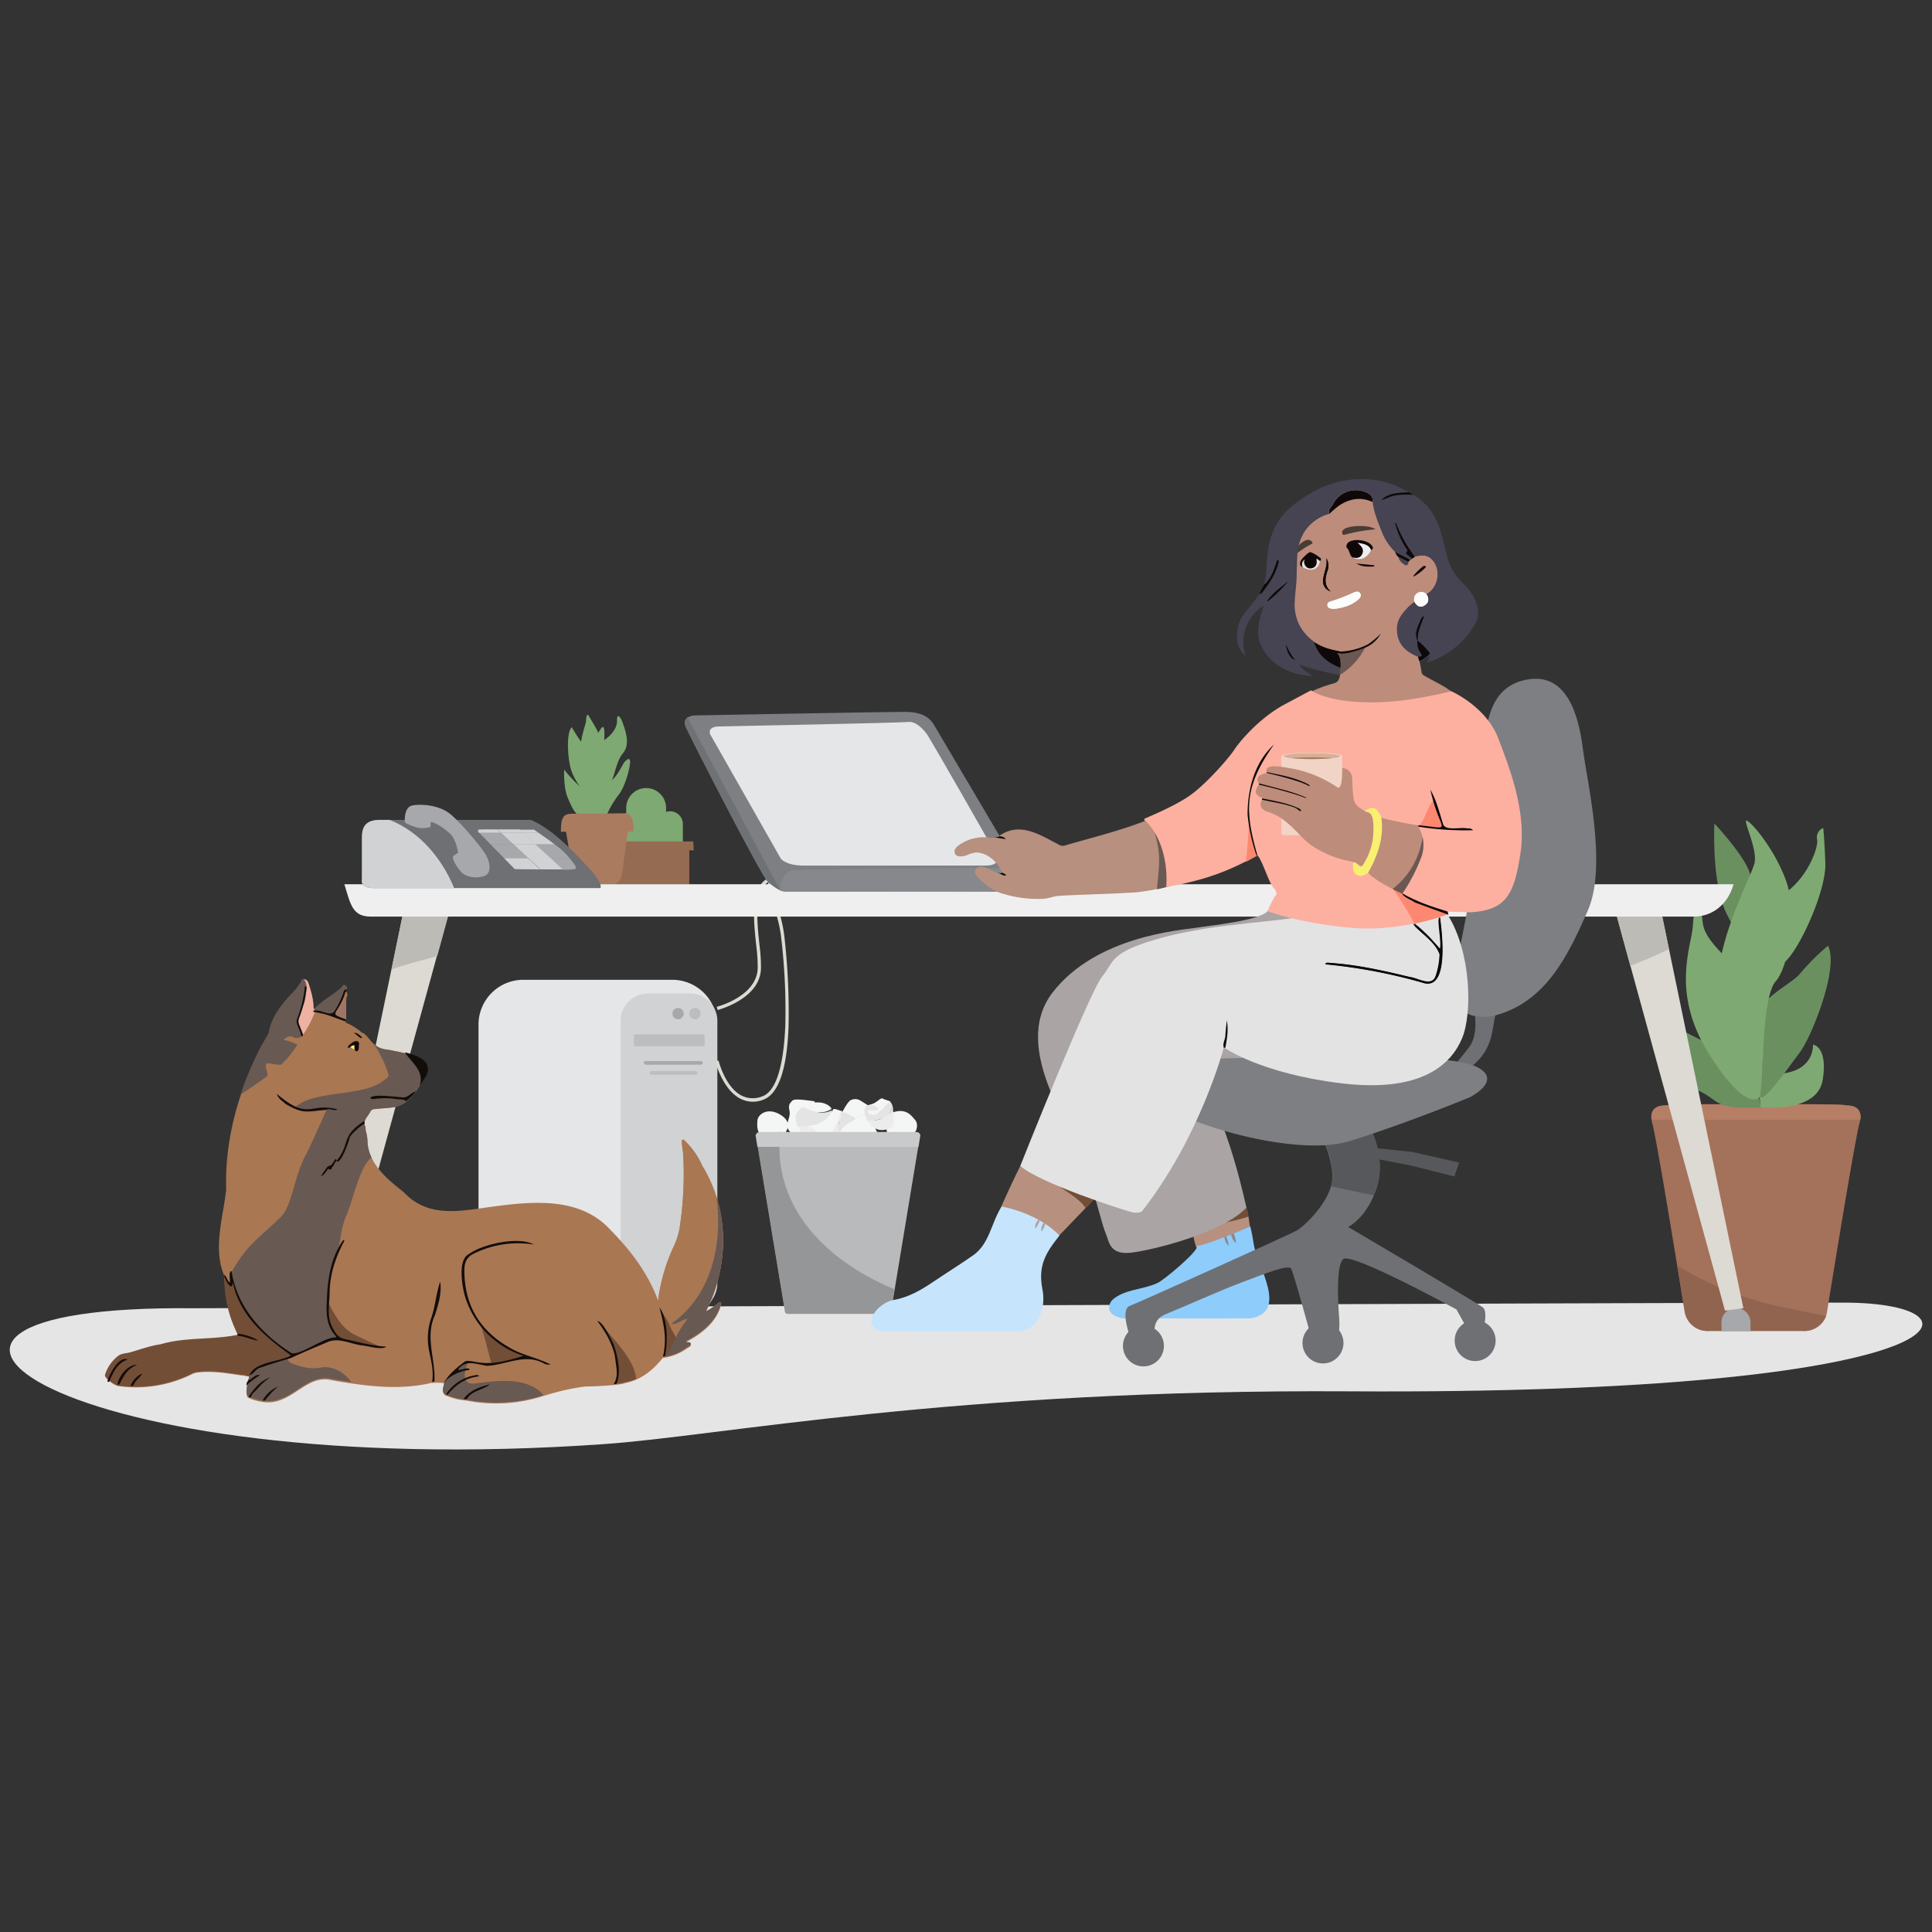 <svg width="355" height="355" fill="none" xmlns="http://www.w3.org/2000/svg"><rect width="100%" height="100%" fill="#333333" stroke="none"/><path d="M122.394 148.467a3.675 3.675 0 00-3.664-3.664 3.672 3.672 0 00-3.664 3.664v8.282h7.328v-8.282z" fill="#7FA972"/><path d="M125.471 151.406a2.34 2.34 0 00-2.328-2.333 2.34 2.34 0 00-2.328 2.333v5.266h4.656v-5.266z" fill="#7FA972"/><path d="M127.392 154.607h-16.814v1.494h.742v6.416h15.336v-6.269h.812s-.076-1.718-.076-1.641z" fill="#956B52"/><path d="M111.63 149.427a17.299 17.299 0 012.044-3.375c1.276-1.603 2.214-5.452 2.104-6.193-.109-.742-.545-.278-.943.054-.398.333-1.379 2.988-3.042 3.926a5.34 5.34 0 00-2.377 6.084h2.181l.033-.496z" fill="#7FA972"/><path d="M109.417 149.312c-.332-.747-.272-2.541-2.377-4.362a25.38 25.38 0 01-3.375-3.538s-.163 3.315.666 5.196c.828 1.881 1.384 3.271 2.6 3.32 1.216.049 2.928.382 2.486-.616z" fill="#7FA972"/><path d="M107.48 146.216c-.387-1.161-1.766-2.486-2.486-4.591-.719-2.104-.997-6.913.055-8.02 0 0 1.603 2.825 2.546 3.599.943.774 5.168 6.166 3.538 9.677-1.494 3.206-1.548 2.655-2.213 2.764-.665.109-1.44-3.429-1.44-3.429z" fill="#7FA972"/><path d="M115.005 149.443l-9.661.076c-1.696 0-2.284.366-2.284 3.315h.943c.196 1.205.845 5.092 1.341 7.377.234 1.09.223 2.284 1.843 2.284h5.015c1.031 0 1.925-.164 2.214-2.655.213-1.881.703-5.294.954-7.006h.812c.518-.005.295-3.391-1.177-3.391z" fill="#AB7B60"/><path d="M109.145 140.465c.109-1.271.714-3.648 2.044-4.591 1.33-.943 2.268-2.268 2.181-3.484-.087-1.215.545-.992.992.278.447 1.271 1.603 4.04.055 5.807-1.549 1.766-1.712 6.542-3.43 6.967-1.717.425-1.842-4.977-1.842-4.977z" fill="#7FA972"/><path d="M110.577 137.367a9.214 9.214 0 00-1.27-3.925c-.545-.955-1.052-1.772-1.216-2.045-.163-.273-.441.333-.387.938.055.605-1.33 3.653-.888 5.643.441 1.989 1.09 8.292 2.878 5.141 1.788-3.152.883-5.752.883-5.752z" fill="#7FA972"/><path d="M108.369 137.645s1.767-3.708 2.323-4.04c.556-.333.327 2.181.327 3.32 0 1.139.943 5.31-1.379 4.978-2.323-.333-2.437-2.934-1.271-4.258z" fill="#7FA972"/><path d="M35.532 240.387s278.484-1.036 303.181-1.036c28.459 0 23.226 17.01-90.883 16.302-72.838-.437-115.581 8.232-136.953 9.704-99.606 6.978-145.402-25.679-75.345-24.97z" fill="#E5E5E5"/><path d="M339.286 203.14c-.338-.338-12.463-.229-16.622-.18-4.16-.049-16.291-.158-16.623.18 0 0-3.408-.327-2.437 3.271.97 3.598 5.997 34.892 5.997 34.892a4.271 4.271 0 004.361 3.271h17.348a4.268 4.268 0 004.362-3.271s5.032-31.31 5.997-34.892c.965-3.582-2.383-3.271-2.383-3.271z" fill="#A4715A"/><path d="M308.194 232.552c.818 5.005 1.418 8.723 1.418 8.723a4.266 4.266 0 004.361 3.272h17.348a4.26 4.26 0 004.22-2.726c-2.639-.546-5.305-1.091-8.025-1.636a61.128 61.128 0 01-19.322-7.633z" fill="#916450"/><path d="M339.285 203.14c-.338-.338-12.463-.229-16.623-.18-4.16-.049-16.29-.158-16.623.18 0 0-2.977-.284-2.568 2.595h38.382c.409-2.879-2.568-2.595-2.568-2.595z" fill="#B67E65"/><path d="M323.562 203.461s-.649-6.488-5.681-9.574c-5.032-3.085-10.358-4.361-10.871-7.136-.512-2.775-2.104-2.432-.649 2.759 1.456 5.19 1.636 9.082 5.681 10.871 4.046 1.788 2.595 3.565 11.52 3.08z" fill="#6B9060"/><path d="M323.564 203.461s10.358 1.14 11.356-5.026c.998-6.166-1.788-6.494-1.788-6.494s.327 4.22-4.863 5.196c-5.191.976-5.354 1.946-4.705 6.324z" fill="#7FA972"/><path d="M323.398 201.514c.595 1.325 5.191-5.353 7.3-8.112 2.11-2.759 7.301-15.576 5.191-19.627a42.89 42.89 0 00-5.191 5.196c-2.758 3.238-14.6 6.318-7.3 22.543z" fill="#6B9060"/><path d="M323.399 201.514s1.303-8.761-.649-16.519c-1.952-7.758-9.41-10.708-9.895-15.576-.485-4.869-1.636-2.922-1.788.649-.153 3.571-4.215 12.168 2.922 23.525 7.136 11.356 9.41 7.921 9.41 7.921z" fill="#7FA972"/><path d="M321.938 174.909c.976-1.837.867-11.901-.758-15.358-1.624-3.456-6.166-8.221-6.166-8.221s-.545 10.903 2.181 16.437c2.726 5.534 4.743 7.142 4.743 7.142z" fill="#6B9060"/><path d="M323.885 195.027c.164-2.595.327-12.496 2.437-14.764 2.11-2.268 4.214-12.169 1.783-18.657-2.432-6.487-7.3-11.683-7.3-10.707 0 .976 1.946 5.026 1.635 7.458-.31 2.432-9.082 17.364-6.16 26.933 2.922 9.568 7.605 9.737 7.605 9.737z" fill="#7FA972"/><path d="M319.093 184.919a28.026 28.026 0 018.369-7.758c2.824-1.734 8.128-13.385 7.938-18.537-.191-5.152-.393-6.482-.393-6.482a1.864 1.864 0 00-1.123 2.126c.365 1.516-2.388 9.028-8.472 11.182-6.085 2.154-6.319 19.469-6.319 19.469z" fill="#7FA972"/><path d="M63.065 243.004a2.67 2.67 0 10-5.343 0v1.581h5.288c.055-1.363.055-1.472.055-1.581zM316.306 243.004a2.67 2.67 0 115.342 0v1.581h-5.288c-.054-1.363-.054-1.472-.054-1.581z" fill="#A6A8AB"/><path d="M210.103 251.072a3.762 3.762 0 100-7.524 3.762 3.762 0 000 7.524zM243.033 250.527a3.762 3.762 0 100-7.523 3.762 3.762 0 000 7.523zM271.055 250.091a3.762 3.762 0 100-7.524 3.762 3.762 0 000 7.524z" fill="#6E7073"/><path d="M82.745 166.677L62.41 240.823l-3.38-.436 15.266-73.71h8.45zM296.625 166.677l20.336 74.146 3.38-.436-15.266-73.71h-8.45z" fill="#DCDAD2"/><path d="M74.294 166.677l-2.344 11.449c2.726-.982 5.507-1.636 8.396-2.454l2.453-8.995h-8.505zM305.075 166.677h-8.45l2.944 10.795a102.761 102.761 0 007.087-3.053l-1.581-7.742z" fill="#BCBBB5"/><path d="M123.58 243.222H96.103a8.236 8.236 0 01-8.178-8.178v-46.832a8.237 8.237 0 018.178-8.178h27.477a8.234 8.234 0 018.178 8.178v46.832a8.182 8.182 0 01-2.395 5.783 8.18 8.18 0 01-5.783 2.395z" fill="#E5E6E7"/><path d="M126.797 240.878h-7.742a5.038 5.038 0 01-5.016-5.016v-48.304a5.042 5.042 0 011.475-3.541 5.042 5.042 0 013.541-1.475h7.742a5.04 5.04 0 015.015 5.016v48.304a5.073 5.073 0 01-5.015 5.016z" fill="#D0D2D3"/><path d="M129.469 190.066h-12.976v2.18h12.976v-2.18z" fill="#BBBDBF"/><path d="M128.761 195.626H118.62a.35.35 0 01-.327-.327.354.354 0 01.327-.327h10.195a.352.352 0 01.327.327.363.363 0 01-.381.327z" fill="#A6A8AB"/><path d="M127.832 197.48h-8.123a.35.35 0 01-.327-.327.354.354 0 01.327-.327h8.123a.354.354 0 01.327.327c-.054.164-.163.327-.327.327z" fill="#BBBDBF"/><path d="M124.561 187.285a1.036 1.036 0 100-2.071 1.036 1.036 0 000 2.071z" fill="#A6A8AB"/><path d="M127.669 187.285a1.036 1.036 0 100-2.071 1.036 1.036 0 000 2.071z" fill="#BBBDBF"/><path d="M131.867 185.595l-.164-.6c.055 0 7.415-1.908 7.524-7.142.001-1.385-.09-2.77-.273-4.143-.436-4.089-.981-9.214 1.145-11.558a4.062 4.062 0 013.108-1.254v.654a3.415 3.415 0 00-2.672 1.036c-1.908 2.126-1.417 7.087-.981 11.067a31.67 31.67 0 01.272 4.253c-.109 5.615-7.687 7.578-7.959 7.687z" fill="#DCDAD2"/><path d="M138.301 202.441a5.166 5.166 0 01-2.344-.599c-3.217-1.745-4.471-6.652-4.525-6.815l.599-.164c0 .055 1.2 4.852 4.198 6.433a4.617 4.617 0 003.817.164c2.508-.872 3.925-5.397 4.252-12.976a113.575 113.575 0 00-.818-16.683 25.422 25.422 0 00-1.69-6.16c-.599-1.472-1.036-2.563-.599-3.38.272-.546.872-.873 1.908-1.145l.163.599c-.817.218-1.308.437-1.526.818-.273.545.109 1.527.599 2.835a24.376 24.376 0 011.745 6.324c.654 5.573.928 11.183.818 16.792-.273 8.015-1.854 12.54-4.634 13.576a5.025 5.025 0 01-1.963.381z" fill="#DCDAD2"/><path d="M63.281 162.479c1.145 3.816 1.527 5.942 4.852 5.942h243.102c3.325 0 6.215-2.126 7.305-5.942H63.281z" fill="#EFEFEF"/><path d="M127.559 131.457s-2.399.164-1.581 2.072c.817 1.908 14.011 27.641 15.156 28.568 1.145.927 2.29 1.745 3.108 1.745h58.444c.818 0-1.09-3.326-3.489-3.489-2.399-.164-12.867 0-12.867 0l.491-1.418s-14.284-24.152-15.102-25.569c-.818-1.418-2.072-2.563-5.561-2.563s-38.599.654-38.599.654z" fill="#7D7F83"/><path d="M125.98 133.475c.818 1.908 14.011 27.641 15.156 28.568.679.599 1.43 1.112 2.235 1.526l-17.064-31.785c-.238.203-.4.481-.46.788-.059.307-.012.625.133.903z" fill="#6F7275"/><path d="M130.505 134.947l12.976 22.844s.927 1.254 4.143 1.254h33.53c1.744 0 2.562-.655 1.744-2.236-.818-1.581-12.049-21.262-12.703-22.08-.654-.818-1.908-2.235-3.325-2.072-1.418.164-33.966.818-34.62.818-2.454 0-1.745 1.472-1.745 1.472z" fill="#E5E6E7"/><path d="M203.507 164.169a4.136 4.136 0 00-3.162-4.307c-3.489-.927-54.792 0-54.792 0a3.602 3.602 0 00-2.126 3.762s60.462.109 60.08.545z" fill="#86888C"/><path d="M155.31 220.978l-.109.109.109-.109zM155.421 220.814c0 .055-.055.055-.109.109a.121.121 0 00.074-.034.125.125 0 00.035-.075zM155.529 220.705c0 .055-.054.055-.054.109 0-.054 0-.109.054-.109zM155.583 220.542c0 .055-.055.054-.055.109a.17.17 0 01.055-.109zM149.423 217.38l-.11.109a.122.122 0 00.11-.109zM155.639 220.433a.17.17 0 01-.055.109c0-.055 0-.055.055-.109zM155.202 221.087c-.055.055-.109.055-.109.109l.109-.109zM155.039 221.25c-.055.055-.109.055-.164.109.055-.054.109-.054.164-.109zM154.819 221.359c-.055.055-.109.055-.218.109.109-.054.163-.054.218-.109z" fill="#CCC6BF"/><path d="M152.911 221.523c-.818-1.853-1.69-3.543-3.653-3.761a.285.285 0 01.109-.219c-.49.655.055 2.945 2.999 3.871a3.729 3.729 0 002.29.109 6.073 6.073 0 01-1.745 0z" fill="#F4F5F5"/><path d="M155.856 219.724c-.109.218-.164.381-.218.49a2.13 2.13 0 00.218-.49z" fill="#D9D4CD"/><path d="M154.002 215.308a.55.55 0 01-.273-.218 1.892 1.892 0 00-.763-.6s-.327-.709-.763.273c-.436.981-2.127 1.962-2.672 2.617 2.89-.818 4.525.654 6.433 2.289a5.058 5.058 0 01-1.962-4.361z" fill="#F4F5F5"/><path d="M155.854 219.779c.273-.764.709-2.072 0-3.053a3.411 3.411 0 00-1.908-1.363 5.459 5.459 0 001.908 4.416z" fill="#ECECEC"/><path d="M152.911 221.523a2.81 2.81 0 001.69-.054c.055-.055.164-.055.218-.109.055-.055.109-.055.164-.109h.054c.055-.055.109-.055.109-.11l.109-.109v-.054l.109-.109v-.055c0-.054.055-.054.055-.109v-.054c0-.055.054-.055.054-.109v-.055c0-.054.001-.054.055-.109v-.327c.055-.109.109-.273.218-.491-1.908-1.635-3.544-3.107-6.433-2.289l-.109.109c-.055.054-.055.163-.109.218 2.126.381 3.053 2.071 3.816 3.925z" fill="#E4E4E4"/><path d="M154.33 205.331c-.054-.109 1.309-2.835 1.963-3.162a1.779 1.779 0 011.581-.054c.272.109 3.053 1.853 3.271 2.235.218.382.327.763-.818 1.908s-2.126 2.017-2.726 1.745c-.599-.273-1.853-1.363-2.835-1.636a.646.646 0 01-.517-.392.654.654 0 01.081-.644z" fill="#F4F5F5"/><path d="M145.551 210.183s.654-2.453 1.418-2.78c.763-.327 2.78.545 3.652.436.873-.109.927.273 1.2 1.69.272 1.418 0 2.835.109 3.489.109.655-2.999.873-3.435.6-.436-.272-2.889.327-3.107-1.308-.218-1.636.163-2.127.163-2.127z" fill="#D9D4CD"/><path d="M150.132 207.839c-.982-.109-2.508-.709-3.162-.437-.764.328-1.418 2.781-1.418 2.781s-.436.491-.164 2.126c.273 1.636 2.672 1.036 3.108 1.309.327.218 2.344.109 3.108-.218a13.182 13.182 0 01-1.472-5.561zM157.602 211.328c.927-.654-.382-1.417 2.617-1.69 2.998-.273 2.998-.273 2.835 1.036-.164 1.308-1.145 2.726.272 3.435 1.418.708-.927 2.18-1.853 1.69-.927-.491-3.817-1.254-3.98-2.781-.164-1.526.109-1.69.109-1.69z" fill="#F4F5F5"/><path d="M163.325 214.108a1.282 1.282 0 01-.709-1.417c-1.09-.436-2.617-.654-3.107-1.636-.382 1.145-.764 2.235-1.036 3.38.981.655 2.398 1.091 2.944 1.418.981.491 3.325-1.036 1.908-1.745z" fill="#ECECEC"/><path d="M163.326 214.109c-.055-.055-.164-.055-.218-.109-.545.763-2.017.436-3.053 1.199.466.172.921.372 1.363.6.981.545 3.325-.981 1.908-1.69zM158.2 212.364a3.095 3.095 0 00-.981-3.653c-1.472-1.199.436-2.889.109-3.162a15.917 15.917 0 00-2.671-1.363c-.109 2.072-1.636 2.944.545 4.58-1.69.926-2.126 2.453-2.29 4.034.709 1.472 1.363 1.09 2.399 1.581 1.036.491 2.508-1.308 2.889-2.017z" fill="#E4E4E4"/><path d="M155.203 208.766c-2.181-1.636-.709-2.508-.546-4.58-.817-.327-1.526-.545-1.581-.327-.218.545-.599.818-2.344 1.963a3.498 3.498 0 00-1.69 2.835s.545 1.963.709 2.344c.163.382 2.344-.272 3.053 1.527.054.109.054.163.109.272.163-1.635.6-3.107 2.29-4.034z" fill="#F4F5F5"/><path d="M152.803 212.473c.055.109.055.163.109.272.164-1.581.6-3.053 2.29-4.034-2.181-1.636-.709-2.508-.545-4.58-.055 0-.055-.054-.109-.054-.654 2.726-2.726 5.07-2.29 7.578.207.255.389.529.545.818z" fill="#ECECEC"/><path d="M143.807 208.711s2.344-2.071-.218-3.762c-2.563-1.69-4.362-.109-4.416.927-.055 1.036-.382 3.053 2.726 4.089 3.107 1.036 1.908-1.254 1.908-1.254z" fill="#F4F5F5"/><path d="M145.824 211.6c-1.908-1.417-3.98-2.617-5.397-.599a1.053 1.053 0 00-.055.545s.6 1.09.764 1.472c.163.381 1.417 0 2.344.654.927.654 1.745-.054 2.126-1.308.102-.245.176-.502.218-.764z" fill="#E4E4E4"/><path d="M145.823 211.601a3.012 3.012 0 00-.163-1.908c-.437-1.254-1.963-1.799-2.508-1.908-.545-.109-1.472 1.417-2.236 2.289a2.959 2.959 0 00-.49.873c1.417-1.963 3.544-.764 5.397.654z" fill="#ECECEC"/><path d="M142.935 211.928c.873-.164 1.581 1.963 1.854.545-.6-1.854-2.89-.654-4.471-.981 0 0 .6 1.09.764 1.472.163.381 1.417 0 2.344.654.054.055.109.055.164.109-.382-.545-.818-1.036-.655-1.799z" fill="#F4F5F5"/><path d="M151.93 213.018c-.109-.654.109-2.072-.109-3.489-.218-1.418-.327-1.799-1.199-1.69h-.491a15.034 15.034 0 001.472 5.561c.218-.109.327-.218.327-.382z" fill="#ECECEC"/><path d="M148.604 204.404c.327-.491 1.636 1.036 2.835 1.527v-.164s-1.908-2.29-1.799-2.508c.109-.218.218-.927-.109-.927s-3.489-.599-3.925-.109c-.436.491-.818.709-.545 1.854.272 1.145-.6 2.126-.382 3.053.218.927 1.526 1.854 2.29 2.126.054 0 .163.055.272 0 1.036-1.363-1.581-4.252 1.363-4.852z" fill="#F4F5F5"/><path d="M151.331 207.403c.094-.485.131-.979.109-1.472-1.254-.491-2.508-1.963-2.835-1.527-2.89.545-.327 3.489-1.363 4.852 1.09-.054 3.925-1.635 4.089-1.853z" fill="#ECECEC"/><path d="M146.314 206.094a.051.051 0 00-.016-.039.055.055 0 00-.038-.016l.054.055zM146.207 205.767v-.109c-.055 0-.055.054 0 .109zM146.205 205.876c0-.054 0-.054-.055-.109a.165.165 0 01.055.109zM146.261 205.985zM146.15 205.004c0-.055.055-.109.055-.164.003.03 0 .06-.009.088a.192.192 0 01-.046.076zM146.26 204.786c0-.054.054-.109.109-.218-.055.109-.109.164-.109.218z" fill="#CCC6BF"/><path d="M147.569 203.423c1.8.817 3.599 1.472 5.234.327a.416.416 0 01.055.218c-.055-.763-2.017-2.181-4.798-.872-.981.49-1.526.981-1.745 1.472.31-.486.743-.881 1.254-1.145z" fill="#F4F5F5"/><path d="M146.533 206.694a1.263 1.263 0 01-.164-.491c.071.158.126.322.164.491z" fill="#D9D4CD"/><path d="M150.894 208.711a.704.704 0 01.327-.055c.33.066.673.028.981-.109 0 0 .709.273.382-.708-.327-.982.272-2.89.272-3.762-1.635 2.562-3.816 2.562-6.324 2.617a5.487 5.487 0 014.362 2.017z" fill="#F4F5F5"/><path d="M146.532 206.639c.273.764.873 2.018 2.017 2.29a3.521 3.521 0 002.29-.272 5.318 5.318 0 00-4.307-2.018z" fill="#ECECEC"/><path d="M147.569 203.422a2.769 2.769 0 00-1.199 1.2c-.055.054-.055.163-.109.218 0 .054-.055.109-.055.163v.873c0 .054 0 .054.055.109v.054c0 .055 0 .055.054.109v.055c0 .014.006.028.016.038.01.011.024.016.039.016v.218c.071.158.126.322.163.491 2.508-.054 4.689-.054 6.324-2.617v-.109c0-.054-.054-.163-.054-.218-1.636.872-3.435.218-5.234-.6z" fill="#E4E4E4"/><path d="M157.328 216.398c.109 0 .927 2.944.655 3.707a1.816 1.816 0 01-1.145 1.091c-.327.109-3.49.654-3.98.545-.491-.109-.763-.382-.654-1.963.109-1.581.218-2.889.872-3.107.654-.218 2.29-.218 3.162-.709.872-.491 1.09.436 1.09.436z" fill="#F4F5F5"/><path d="M160.599 206.858s1.145 2.235.818 2.998c-.327.764-2.453 1.472-2.998 2.127-.545.654-.873.436-2.018-.437-1.144-.872-1.908-2.126-2.453-2.507-.545-.382 1.636-2.672 2.181-2.781.545-.109 1.963-2.126 3.217-1.09 1.253 1.036 1.253 1.69 1.253 1.69z" fill="#D9D4CD"/><path d="M158.801 211.655c.818-.545 2.29-1.145 2.617-1.799.382-.764-.817-2.999-.817-2.999s0-.654-1.254-1.69-2.672 1.036-3.217 1.09c-.436.055-1.799 1.472-2.181 2.29a14.216 14.216 0 014.852 3.108zM150.894 214.109c-.218 1.09 1.2.817-.818 2.998-2.017 2.181-2.017 2.181-2.78 1.145-.763-1.036-.981-2.78-2.454-2.344-1.472.436-.763-2.29.273-2.508 1.036-.218 3.707-1.636 4.852-.6 1.036.982.927 1.309.927 1.309z" fill="#F4F5F5"/><path d="M144.735 215.853a1.203 1.203 0 011.472.6c1.09-.436 2.399-1.308 3.38-.872a27.833 27.833 0 00-1.472-3.162 25.782 25.782 0 00-3.162.927c-.981.272-1.69 2.944-.218 2.507z" fill="#ECECEC"/><path d="M144.734 215.853c.109 0 .164-.054.218-.054-.109-.927 1.254-1.636 1.472-2.944-.6.218-1.09.381-1.417.49-1.036.273-1.745 2.944-.273 2.508zM149.751 213.727a3.173 3.173 0 003.162 2.072c1.909-.109 1.581 2.453 2.018 2.399a21.217 21.217 0 002.944-.764c-1.309-1.635-.764-3.271-3.49-3.053.655-1.853-.054-3.216-.981-4.525-1.527-.6-1.745.109-2.835.436-1.09.327-1.036 2.672-.818 3.435z" fill="#E4E4E4"/><path d="M154.384 214.381c2.726-.273 2.181 1.363 3.489 3.053.818-.273 1.472-.6 1.418-.818-.218-.545-.109-.981.436-3.053a3.318 3.318 0 00-.654-3.217s-1.745-1.09-2.072-1.253c-.327-.164-1.527 1.744-3.271.926-.109-.054-.164-.109-.273-.109.927 1.254 1.581 2.672.927 4.471z" fill="#F4F5F5"/><path d="M153.675 210.02c-.109-.055-.164-.109-.273-.109.927 1.254 1.636 2.671.982 4.525 2.726-.273 2.18 1.363 3.489 3.053a.19.19 0 00.109-.055c-1.308-2.453-1.363-5.615-3.38-7.196a2.255 2.255 0 01-.927-.218z" fill="#ECECEC"/><path d="M162.889 206.803s-.382 3.107 2.671 2.671c3.053-.436 3.326-2.835 2.617-3.653-.709-.817-1.745-2.508-4.743-1.199-2.999 1.308-.545 2.181-.545 2.181z" fill="#F4F5F5"/><path d="M159.454 206.04c2.345-.218 4.689-.763 4.416-3.162a1.144 1.144 0 00-.327-.436s-1.199-.382-1.526-.546c-.327-.163-1.091.982-2.181 1.091-1.09.109-1.254 1.199-.709 2.399.098.223.208.441.327.654z" fill="#E4E4E4"/><path d="M159.455 206.04c.303.59.805 1.054 1.418 1.309 1.145.654 2.671.054 3.107-.273.436-.327.164-2.017.109-3.217a2.18 2.18 0 00-.218-.981c.273 2.399-2.072 2.944-4.416 3.162z" fill="#ECECEC"/><path d="M161.417 203.804c-.545.709-2.453-.436-1.745.818 1.69.982 2.563-1.472 3.98-2.235 0 0-1.199-.382-1.526-.545-.327-.164-1.091.981-2.181 1.09-.055 0-.109.055-.218.055.6.109 1.308.163 1.69.817z" fill="#F4F5F5"/><path d="M154.001 209.038c.491.382 1.309 1.636 2.453 2.508 1.145.872 1.418 1.145 2.018.436.115-.122.243-.232.381-.327a13.731 13.731 0 00-4.797-3.108c-.164.218-.218.437-.055.491z" fill="#ECECEC"/><path d="M162.236 213.181c.054.6-1.909.327-3.108.818l.109.109s2.999.436 3.053.654c.055.218.436.818.709.6.272-.218 2.998-1.854 2.998-2.508a1.704 1.704 0 00-.817-1.799c-.982-.709-.982-2.017-1.745-2.508-.763-.491-2.399-.327-3.162-.055-.055 0-.164.109-.218.164.054 1.745 3.925 2.181 2.181 4.525z" fill="#F4F5F5"/><path d="M158.199 212.8c.25.428.542.83.873 1.199 1.253-.49 3.162-.218 3.107-.817 1.799-2.399-2.072-2.835-2.235-4.526-.709.818-1.799 3.871-1.745 4.144z" fill="#ECECEC"/><path d="M169.103 208.657c0-.382-.327-.655-.818-.655h-28.622a.786.786 0 00-.818.655l.327 2.071h29.604l.327-2.071z" fill="#C9CACC"/><path d="M139.281 210.728l4.962 30.04c0 .382.218.655.49.655h18.537c.272 0 .49-.328.49-.655l4.962-30.04h-29.441z" fill="#B9BABC"/><path d="M143.207 210.728h-3.979l4.961 30.04c0 .382.218.655.49.655h18.537c.273 0 .491-.328.491-.655l.654-3.87c-11.395-4.689-21.154-13.576-21.154-26.17z" fill="#959698"/><path d="M97.575 150.648h-27.75c-2.835 0-3.326 1.472-3.326 3.326v7.578s-.49 1.636 2.181 1.636h41.653s.545-.764-1.854-3.381-6.651-7.305-10.904-9.159z" fill="#6E7073"/><path d="M71.57 150.648h-1.745c-2.835 0-3.326 1.472-3.326 3.326v7.578s-.49 1.636 2.181 1.636h14.775c-2.29-5.507-6.325-10.359-11.885-12.54zM98.993 153.047c-.545-.382-.872-.6-.872-.6h-2.672l.654.6h2.89z" fill="#D0D2D3"/><path d="M95.502 152.393h-4.089l.654.654h4.09l-.655-.654zM91.36 152.393c-1.799 0-3.325 0-3.434.054-.273.055.054.545.054.545l.055.055h3.98l-.654-.654z" fill="#D0D2D3"/><path d="M88.088 153.047l2.072 2.126h4.198l-2.29-2.126h-3.98z" fill="#A6A8AB"/><path d="M96.157 153.047h-4.089l2.29 2.126h4.09l-2.29-2.126z" fill="#D0D2D3"/><path d="M101.935 155.173c-1.036-.818-2.18-1.581-2.944-2.126h-2.89l2.29 2.126h3.544z" fill="#D0D2D3"/><path d="M90.161 155.173l2.454 2.508h4.47l-2.726-2.508h-4.198zM104.662 157.681c-.109-.109-.218-.272-.327-.381a14.317 14.317 0 00-2.399-2.127h-3.489l2.726 2.563h3.489v-.055z" fill="#A6A8AB"/><path d="M98.446 155.173h-4.089l2.726 2.508h4.089l-2.726-2.508z" fill="#D0D2D3"/><path d="M97.084 157.681l2.235 2.072h4.198l-2.29-2.126h-4.143v.054z" fill="#D0D2D3"/><path d="M104.663 157.681h-3.489l2.29 2.126c.71.023 1.421-.013 2.126-.109.6-.163.054-.763-.927-2.017z" fill="#A6A8AB"/><path d="M92.613 157.681l1.963 2.017s2.235.055 4.689.055l-2.236-2.072h-4.416z" fill="#D0D2D3"/><path d="M74.404 151.139s-.327-2.89 1.472-3.162c1.8-.273 4.798 0 6.76 1.526 1.963 1.527 6.052 6.434 6.706 7.688.655 1.253 1.145 3.325-.49 3.816-1.636.491-3.326.054-4.09-.763-.763-.818-1.962-2.672-1.362-3.053l.763-.491a7.742 7.742 0 00-.981-2.944c-.764-1.145-3.653-2.944-4.035-2.672l-.054.873a5.145 5.145 0 01-2.127.163 8.926 8.926 0 01-2.562-.981z" fill="#A6A8AB"/><path d="M270.673 195.735a10.128 10.128 0 003.435-5.67l.654-3.544-4.035-1.799s1.254 5.125-.817 7.742l-2.072 2.617 2.835.654z" fill="#6E7073"/><path d="M274.763 186.576s-6.542 1.745-7.306-3.652c-.763-5.398 4.362-22.571 4.852-33.584.491-11.013-.817-22.026 7.361-24.261 8.177-2.236 10.413 6.378 11.176 12.485.763 6.106 4.525 21.48.927 29.712-3.598 8.233-7.687 16.792-17.01 19.3z" fill="#7D7F83"/><path d="M229.731 226.103s-.218-3.762-1.526-6.379c-1.309-2.617-10.086.382-9.323 5.343.763 4.961 1.635 5.397 1.635 5.397s8.724.818 9.214-4.361z" fill="#B7907F"/><path d="M229.402 223.541a14.738 14.738 0 00-1.199-3.817c-1.254-2.508-9.269.109-9.378 4.634 3.544.982 7.088.328 10.577-.817z" fill="#734E37"/><path d="M229.73 225.339c.327 1.2.491 2.454.709 3.653.763 3.98 6.27 12.103-.654 13.248-7.469.055-14.939 0-22.408 0-2.017.218-4.797-1.036-3.053-3.325 2.181-2.018 5.561-1.909 8.233-3.108.872-.218 7.959-6.106 7.36-6.869 1.799-.164 8.832-3.108 9.813-3.599z" fill="#8ECCFB"/><path d="M226.187 226.921c.054-.109.327-.218.49-.273.273.542.422 1.138.436 1.745-.654-.436-.708-1.036-.926-1.472zM224.987 227.302c.109-.054.164-.109.273-.163.298.554.466 1.17.491 1.799a2.508 2.508 0 01-.764-1.636z" fill="#8E8888"/><path d="M229.02 221.905s-2.999-14.339-7.142-20.826c-4.144-6.488-3.435-6.87-.327-6.434 3.107.436 24.37 3.926 30.531 3.653 6.16-.273 21.753-17.882 6.487-25.897-15.265-8.014-21.48-9.486-25.678-4.961-1.581 1.745-10.522 2.617-13.248 3.053-2.726.436-18.319 1.527-26.279 11.94-7.959 10.413 4.525 26.006 6.161 31.567 1.636 5.561 3.053 11.34 3.653 12.648.6 1.309.6 3.925 4.47 3.544 3.871-.382 17.065-3.653 21.372-8.287z" fill="#ABA4A4"/><path d="M251.646 207.075s3.107 5.343 1.363 11.013c-1.745 5.67-5.289 7.36-5.289 7.36s24.098 14.175 24.807 14.829c.708.655.272 2.781.272 2.781l-2.998 1.472-2.181-3.925s-19.136-10.468-20.772-9.269c-1.635 1.2-.763 11.013-.763 11.013s.272 3.762-.872 3.762c-1.145 0-4.471-1.09-4.471-1.09s-2.999-10.959-3.489-11.886c-.491-.926-5.125 1.036-9.105 2.508-3.98 1.472-10.958 4.634-13.957 5.834-2.998 1.199-1.581 3.98-2.508 4.47-.927.491-3.98-.163-3.98-.163s-1.962-5.125-.109-5.834c1.854-.708 29.332-13.084 30.695-13.848 1.363-.763 5.779-5.015 6.433-8.777.654-3.762-2.235-9.323-2.235-9.323l9.159-.927z" fill="#6E7073"/><path d="M251.648 207.075l-9.105.818s2.89 5.561 2.235 9.323c-.054.272-.109.545-.163.763 2.617.6 5.179 1.145 7.796 1.636.218-.491.382-1.036.6-1.581 1.744-5.616-1.363-10.959-1.363-10.959z" fill="#56585B"/><path d="M249.356 210.619l10.087 1.036 8.668 1.963-.872 2.562-7.742-1.963-10.141-1.962v-1.636z" fill="#56585B"/><path d="M270.073 201.623s6.761-3.38.6-5.888c-6.161-2.508-41.544-1.472-49.994-1.09-8.451.381-15.92-.764-11.34 5.233 4.58 5.998 28.35 12.976 38.6 9.814 10.249-3.162 22.134-8.069 22.134-8.069z" fill="#7D7F83"/><path d="M203.342 217.925l-8.723 9.105s-10.359-.763-10.632-5.343c0 0 3.653-8.232 4.471-9.105.818-.872 18.318-2.017 14.884 5.343z" fill="#B7907F"/><path d="M193.691 211.927c-6.433 3.871 3.98 6.706 5.78 10.086l3.87-4.034c2.29-4.907-4.47-6.106-9.65-6.052z" fill="#734E37"/><path d="M211.031 150.594a17.107 17.107 0 012.944 5.888c-.164 2.29 1.69 4.034 1.09 6.27a39.847 39.847 0 01-6.161 1.199c-4.743.327-9.541.382-14.284.654-.981.055-1.908.491-2.889.545-2.449.118-4.9-.177-7.251-.872-1.908-.491-3.38-1.636-4.743-2.998-.437-.437-.818-.927-.437-1.527.982-1.418 2.944.491 4.198.654.218.055.382.164.6.055-.654-2.127-2.835-3.871-4.798-3.817a5.676 5.676 0 00-1.635.491c-1.036.382-1.963.273-2.181-.273-.327-.926.436-1.363.981-1.744a7.736 7.736 0 015.343-1.2 2.802 2.802 0 001.854-.381c3.816-2.563 7.36-.164 10.849 1.635.304.206.676.285 1.036.218 5.234-1.526 10.468-2.78 15.484-4.797z" fill="#B7907F"/><path d="M213.919 156.536a13.983 13.983 0 00-2.181-4.852c1.963 5.561 1.091 7.796.873 11.722.599-.109 2.071-.491 2.453-.6.545-2.29-1.309-3.98-1.145-6.27z" fill="#685953"/><path d="M262.032 124.337c-.338-.196-.741-.316-.818-.801-.109-.698-.25-1.385-.381-2.083-.088-.256-.169-.512-.251-.768l-1.363-8.276s.071-.546.174-1.396c.186-.142.377-.273.546-.42-.033-1.635.621-2.061 2.18-1.412 2.225-1.172 2.786-4.563 1.053-6.362-.807-.845-1.756-.862-2.726-.638.103-.971.169-1.674.169-1.897 0-1.025-5.888-9.269-8.854-10.746-2.966-1.478-6.962.152-11.667 3.63-4.237 3.13-2.775 9.961-2.301 11.913 0 0-.033 3.713-.109 5.507-.131 3.145 1.374 5.55 3.843 7.414 1.079.706 2.281 1.2 3.544 1.456 0 0 1.439 2.023 1.287 3.309-.153 1.287-.033 2.437-1.249 2.797a23.661 23.661 0 00-4.416 1.636c1.418 1.008 3.092 1.357 4.705 1.848 2.023.616 4.138.611 6.226.725 1.666.115 3.337.098 5-.049a40.516 40.516 0 0010.2-2.546c-1.488-1.189-3.184-1.908-4.792-2.841z" fill="#BE8C7B"/><path d="M237.798 102.126a15.09 15.09 0 013.227-2.18c.327-.164.076-.437-.234-.65a.845.845 0 00-.316-.092c-.987-.142-2.835 1.728-2.677 2.922z" fill="#4A3C36"/><path d="M244.27 94.422c-.311-.747.349-1.194.621-1.695a4.69 4.69 0 015.899-2.345c.802.267 1.581.785 1.451 1.887-2.127-1.02-4.155-.654-6.063.545a17.146 17.146 0 00-1.908 1.608z" fill="#0E0908"/><path d="M252.737 97.263a31.001 31.001 0 00-5.61.981c-.502.136-.545-.234-.491-.605a.65.65 0 01.207-.3c.813-.823 4.711-.981 5.894-.076z" fill="#4A3C36"/><path d="M262.102 109.175c.453.72.513 1.396-.261 1.941-.775.546-1.358.306-1.914-.545-.033-1.619.621-2.044 2.175-1.396z" fill="#FCFCFC"/><path d="M258.81 103.217c-.087.736-.447.845-.975.376a2.266 2.266 0 01-.933-1.331l1.908.955z" fill="#464353"/><path d="M245.17 111.89a4.457 4.457 0 01-.6-.065c-.349-.077-.654-.224-.66-.655-.005-.43.246-.545.545-.632a33.762 33.762 0 004.237-1.636c.43-.185.965-.343 1.248.159.284.501-.114.883-.474 1.183-1.238 1.052-2.764 1.423-4.296 1.646z" fill="#FCFCFC"/><path d="M244.494 108.668a1.98 1.98 0 01-1.385-2.148c.164-1.324.845-2.557.605-3.958.211.36.336.764.367 1.179.03.416-.036.834-.192 1.22-.42 1.33-.616 2.617.605 3.707zM252.486 104.089c-1.123.06-2.235.076-3.271-.545l3.304.321-.033.224zM248.555 102.453c-.638-.42-.507-1.286-1.09-1.794-.137-.119-.077-.746.343-1.035 1.036-.715 3.435-.41 4.236.578.333.408.289.692-.136.888-.398-1.03-1.314-1.128-2.442-1.346.774.681 1.248 1.259.812 2.115-.365.769-1.03.714-1.723.594z" fill="#0E0908"/><path d="M248.555 102.453c.692.12 1.357.174 1.744-.595.436-.855-.038-1.433-.812-2.115 1.129.218 2.044.316 2.442 1.347-.757 1.504-2.017 2.017-3.374 1.363z" fill="#EEEEF1"/><path d="M239.744 102.672c-.404 1.341.545 1.902 1.325 1.706.779-.196.986-.899.79-1.69.327-.049.442.305.703.371-.288 1.635-1.575 2.093-3.216 1.156-.186-.366-.349-1.265.398-1.543z" fill="#E2E2E2"/><path d="M242.329 102.317a4.866 4.866 0 00-1.521-.856s-.191-.213-1.385 1.052c-1.194 1.265-.071 1.717-.071 1.717a1.506 1.506 0 01-.082-.85c.122-.24.289-.455.491-.633a2.424 2.424 0 00-.142.611c.196.752.665 1.232 1.456 1.036.79-.196.986-.9.79-1.69.327-.049.442.305.703.371.409-.404-.032-.606-.239-.758z" fill="#0E0908"/><path d="M271.512 111.749c-.338-1.854-1.379-3.272-2.688-4.547a10.315 10.315 0 01-2.867-4.798c-.464-1.761-.873-3.538-1.423-5.272a10.785 10.785 0 00-4.836-6.22l-.84-.459a16.115 16.115 0 00-7.153-2.355c-5.533-.474-10.222 1.554-14.415 4.994-2.693 2.214-3.947 5.13-4.361 8.511-.12.986-.158 1.99-.24 2.982v.3c-.044.479-.098.965-.18 1.444a8.24 8.24 0 01-1.041 2.775h-.044v.066a5.385 5.385 0 01-.376.512c-.758.965-1.521 1.93-2.273 2.901a6.038 6.038 0 00-1.347 2.807c-.278 1.881-.24 3.708 1.396 5.076 0-.06.038-.125 0-.18a7.807 7.807 0 013.08-8.794c.044-.076.098-.174.185-.092.088.081 0 .158 0 .24-.201.681-.436 1.357-.599 2.044-.382 1.636-.546 3.271.174 4.825 1.717 3.735 5.545 5.566 9.514 5.708-.873-.665-1.854-1.09-2.399-2.104 2.361.959 7.393 1.941 7.393 1.941.12-.454.183-.921.185-1.391-2.263-.888-4.165-2.18-4.874-4.661a8.388 8.388 0 01-3.576-7.442c.07-1.755.365-3.304.359-5.261 0-.703.109-3.56.137-3.582.545-6.199 5.855-7.29 5.855-7.29-.311-.746.349-1.193.622-1.695a4.685 4.685 0 015.899-2.344c.801.267 1.581.785 1.45 1.886.196 1.821.916 3.495 1.564 5.18a10.662 10.662 0 002.465 3.871c.162.335.376.644.632.915l1.908.955 1.167-.905c1.145-.322 2.252-.437 3.179.545 1.733 1.799 1.172 5.19-1.053 6.362.453.72.513 1.396-.261 1.941-.775.545-1.358.305-1.914-.545-.382.266-.747.557-1.09.872-1.047 1.091-2.072 2.225-2.132 3.876-.093 2.546 1.09 4.215 3.865 5.349 0 0 .142.79.251.768a3.99 3.99 0 001.919-1.046 4.899 4.899 0 01-.545 1.352 15.614 15.614 0 008.794-6.968c.561-.91.752-2.001.534-3.047z" fill="#464353"/><path d="M260.582 120.662c.605 0 .861-.071.419-.73a3.198 3.198 0 01-.545-2.252 12.726 12.726 0 012.312 2.377 5.173 5.173 0 01-1.952 1.39l-.234-.785zM246.298 122.702c-2.268-.894-4.094-2.224-4.803-4.705 1.456 1.003 3.124 1.396 4.82 1.728a.352.352 0 00.185.366 6.529 6.529 0 00-.114 2.251l-.088.36zM232.248 107.469c1.178-.987 1.668-2.372 2.181-3.757.098-.272.087-.599.343-.817.289.147.175.365.131.545-.501 2.061-1.684 3.745-2.944 5.397-.131.169-.283.333-.545.251l.834-1.619zM259.698 90.912c-1.592-.028-3.184-.126-4.694.545a4.366 4.366 0 01-1.178.398c1.423-1.341 3.244-1.303 5.032-1.385l.84.442zM258.44 101.461c.224-.273.234-.278 0-.621a14.99 14.99 0 01-2.039-4.52.368.368 0 01.076-.3 24.248 24.248 0 003.495 6.264.972.972 0 01-.627.338c-.234-.447-.872-.545-.998-1.09l.093-.071zM258.811 103.216l-1.908-.954a1.455 1.455 0 01-.453-.736l2.557 1.309-.196.381zM232.874 110.397c1.003-1.505 2.508-2.481 3.86-3.615a27.34 27.34 0 01-3.751 3.702l-.109-.087z" fill="#0E0908"/><path d="M260.463 117.702c-.611-1.341.06-2.503.545-3.686a1.315 1.315 0 01.638-.796c-.546 1.565-1.26 2.923-1.162 4.466l-.021.016zM236.338 118.416a9.773 9.773 0 001.635 2.857c-.834-.218-1.63-1.532-1.635-2.857z" fill="#0E0908"/><path d="M250.857 118.967c-1.903.845-3.817 1.303-5.709.665.31.141.576.363.769.643.298.535.449 1.139.436 1.75-.043.867-.131 1.881-.174 2.023 2-1.228 3.619-2.987 4.678-5.081z" fill="#6C5852"/><path d="M262.102 109.175c.453.72.513 1.396-.261 1.941-.775.545-1.358.305-1.914-.545a1.324 1.324 0 012.181-1.412l-.006.016z" fill="#FCFCFC"/><path d="M262.006 104.198a8.937 8.937 0 01-2.181 1.701c-.125.076-.163-.038-.049-.169.514-.628 1.1-1.193 1.745-1.685.196-.163.567.027.485.153z" fill="#0E0908"/><path d="M245.17 111.89a4.457 4.457 0 01-.6-.065c-.349-.077-.654-.224-.66-.655-.005-.43.246-.545.545-.632a33.762 33.762 0 004.237-1.636c.43-.185.965-.343 1.248.159.284.501-.114.883-.474 1.183-1.238 1.052-2.764 1.423-4.296 1.646z" fill="#FCFCFC"/><path d="M244.494 108.668a1.98 1.98 0 01-1.385-2.148c.164-1.324.845-2.557.605-3.958.211.36.336.764.367 1.179.03.416-.036.834-.192 1.22-.42 1.33-.616 2.617.605 3.707zM251.379 118.378a11.907 11.907 0 01-5.136 1.346l-1.281-.261.322.458s1.215.179 1.215.169c1.587.027 4.122-.976 4.449-1.129a5.75 5.75 0 002.77-2.541 15.103 15.103 0 01-2.339 1.958zM258.811 103.216l-1.908-.954a1.455 1.455 0 01-.453-.736l2.557 1.309-.196.381zM260.463 117.702c-.611-1.341.06-2.503.545-3.686a1.315 1.315 0 01.638-.796c-.546 1.565-1.26 2.923-1.162 4.466l-.021.016z" fill="#0E0908"/><path d="M224.878 192.464s-4.253 16.302-14.993 30.04c0 0-.382.491-1.69.273-1.309-.218-17.501-5.506-20.717-8.56 0 0 12.757-32.057 15.047-34.783 2.29-2.726 1.09-4.47 11.231-7.196 10.14-2.726 21.426-2.726 27.805-4.253 6.378-1.526 20.063-6.869 24.424.055 4.362 6.924 4.58 18.155 2.672 22.734-1.908 4.58-7.197 10.086-22.135 8.287-14.938-1.799-21.644-6.597-21.644-6.597z" fill="#E3E3E3"/><path d="M265.963 167.958s-8.342 3.38-17.883 2.508c-9.541-.873-15.211-3.053-15.211-3.053s1.363-2.835 1.472-2.835c.11 0 .546-.437-.381-1.527-.927-1.09-1.963-4.907-2.944-5.942a43.654 43.654 0 01-9.487 4.197 60.81 60.81 0 01-7.251 1.691s.873-7.47-3.816-12.213c-.054-.054-.109.055-.163 0-.055-.054-.055-.327.054-.381 1.036-.437 5.997-2.508 8.614-4.471 2.944-2.181 6.924-6.76 7.796-8.123.873-1.363 4.525-5.834 9.323-8.396l4.798-2.563s4.198 3.162 16.356 1.909a79.392 79.392 0 009.431-1.745s6.379 2.78 8.614 8.614c2.236 5.833 5.234 13.63 4.089 21.208-1.145 7.578-2.671 10.413-9.159 10.795l-4.252-.109v.436z" fill="#FDB0A0"/><path d="M259.934 169.729a37.849 37.849 0 006.106-1.744v-.218c-3.925-1.145-7.687-2.726-10.74-5.343a63.574 63.574 0 014.634 7.305zM228.912 158.39c1.145-.6 1.908-1.09 2.126-1.145-1.09-2.453-1.308-5.343-1.526-8.014a80.129 80.129 0 01-.6 9.159zM260.75 151.738c1.581.436 2.944.218 4.58.436-.655-1.69-1.091-3.652-1.69-5.342-1.527 1.363-1.582 3.543-2.89 4.906z" fill="#FD8871"/><path d="M229.238 149.667c0-4.744 1.309-9.596 4.853-12.867-5.507 7.742-5.398 12.158-3.054 20.336 0 .054-.163.054-.163.054a32.286 32.286 0 01-1.636-7.523zM259.606 169.729c1.744.545 3.543 3.053 5.015 4.634.382-1.254-.708-5.833 0-5.724.327 2.562 1.69 13.03-2.835 12.049a99.166 99.166 0 00-18.264-3.49c.328-.436.655-.218.982-.218 4.961.327 9.759 1.418 14.502 2.563 1.581.163 4.143 1.962 4.852-.218a13.85 13.85 0 00.709-3.926c-.872-2.399-3.38-3.816-4.961-5.67zM225.15 192.519h-.272c-.273-.763.218-1.418.272-2.126.055-.982.164-1.908.273-2.89.327 1.69.055 3.326-.273 5.016z" fill="#0D0908"/><path d="M264.131 168.749a.21.21 0 00.164.054c.253 1.842.362 3.702.327 5.561-1.418-1.854-2.999-3.162-4.525-4.634 1.308-.327 2.671-.654 4.034-.981z" fill="#E3E3E3"/><path d="M260.642 151.902a1.212 1.212 0 00-.163-.272c6.869.599 4.143 1.69 2.344-6.543 1.09 1.909 1.635 4.089 2.29 6.161.272 1.581 3.271.654 4.525.981a1.09 1.09 0 011.036.328 55.047 55.047 0 01-10.032-.655z" fill="#0D0908"/><path d="M262.113 109.268c.437.708.491 1.363-.272 1.908-.763.545-1.363.327-1.908-.545 0-1.582.654-2.018 2.18-1.363z" fill="#FDFDFD"/><path d="M194.673 227.029s-3.325-3.871-10.631-5.343c-1.908 2.999-2.235 6.979-5.343 9.051-2.344 1.635-4.798 3.162-7.142 4.743-2.344 1.581-4.579 2.889-7.305 3.38-3.163.491-6.652 5.288-1.582 5.833 8.015 0 15.975.055 23.989-.054 4.252.054 5.615-4.307 4.852-7.905-.763-4.198.6-6.488 3.162-9.705z" fill="#C6E5FD"/><path d="M190.803 224.031c.054 0 .109.055.218.055 0 .599-.382 1.09-.764 1.69-.218-.818.273-1.2.546-1.745zM191.784 224.685c.109 0 .164.163.273.163a3.065 3.065 0 01-.709 1.472 2.173 2.173 0 01.436-1.635z" fill="#ABA4A4"/><path d="M183.714 153.647a3.187 3.187 0 01-.982.218l2.072.327c-.327-.436-.654-.436-1.09-.545zM184.042 160.244c0 .054.054.109.054.163a.751.751 0 01-.599-.054h-.109c.436.218 1.254.708 1.417.49.164-.218-.545-.327-.763-.599zM259.988 169.73a59.973 59.973 0 014.58 4.58c.381-1.254-.709-5.834 0-5.725.327 2.563 1.69 13.03-2.835 12.049a99.096 99.096 0 00-18.264-3.489c.327-.436.654-.218.981-.218 4.961.327 9.759 1.417 14.502 2.562 1.581.164 4.144 1.963 4.852-.218.425-1.267.664-2.59.709-3.925-.763-2.127-2.889-3.49-4.525-5.125-.109-.164-.164-.436 0-.491z" fill="#0D0908"/><path d="M262.114 109.268c.437.709.491 1.363-.272 1.908-.763.545-1.363.327-1.908-.545a1.34 1.34 0 01.49-1.581 1.445 1.445 0 011.69.218z" fill="#FDFDFD"/><path d="M131.953 239.449a11.282 11.282 0 01-2.257 1.521c4.307-8.461 4.362-18.602-.681-26.796a13.928 13.928 0 00-3.206-4.574c-.109-.104-.267-.262-.42-.158-.316.054.207 2.42.153 2.889a63.963 63.963 0 01-.578 12.719 12.583 12.583 0 01-1.09 3.817 33.436 33.436 0 00-2.945 10.091c-1.891-5.043-5.043-9.197-8.772-12.981-5.572-6.095-14.24-5.255-21.704-4.252-5.882.785-11.716 2.18-16.285-2.683-2.944-2.311-6.362-5.097-6.624-9.143a8.344 8.344 0 00-.365-2.257c.038-.348-.036-.7-.213-1.003-.103-.943.682-1.575 1.053-2.311a.856.856 0 01.84-.546c3.728-.419 4.939.104 7.512-3.151l1.156-1.788c.79-1.314 1.843-2.89.054-3.991-1.892-1.21-4.203-1.581-6.411-2.001-3.048-.261-3.31-2.78-4.782-3.151.055-.103-1.679-1.368-2.627-1.679 0-.055-.05-.055-.05 0-.474-.267-1.052-.316-1.526-.578.426.234.889.393 1.368.469.05-1.636-.109-4.781.262-4.907a.909.909 0 00-.103-.632c-.11-.42.207-.998-.268-1.26-.31-.158-.545.213-.681.42-1.576 1.472-3.626 2.366-4.94 4.045-.261-.103-.207-.316-.207-.545a12.045 12.045 0 00-.37-2.366c-.208-.627-.546-2.628-1.21-2.726-.42-.054-.546.316-.682.578a11.212 11.212 0 01-1.837 2.312c-1.892 2.05-3.577 4.203-4.1 7.044-.682 1.363-1.576 2.627-2.181 4.045-3.73 7.633-5.937 16.078-5.676 24.643-.545 5.201-2.518 10.931-.31 15.919.016 3.747.86 7.444 2.47 10.828a.19.19 0 01-.055.103c-4.678.944-9.514.366-14.137 1.734-1.892.262-3.73.943-5.566 1.472-.736.207-1.527.158-2.181.627a7.048 7.048 0 00-2.47 3.473c-.158.469 1.734 1.941 2.519 1.995a23.08 23.08 0 0013.243-2.104 3.226 3.226 0 011.368-.42c3.151-.365 6.248.371 9.35.736.055 0-.207.578-.158.894-.207.316-.681 2.628 0 3.048.822.356 1.687.603 2.573.736a6.27 6.27 0 003.522-.42c3.102-1.156 5.518-4.465 9.198-3.576 6.095 1.052 12.294 1.946 18.444.474.158.103.261.054.42 0 .612-.018 1.226 0 1.837.054l-.158.785c-.262.736-.05 1.473.79 1.636a11.2 11.2 0 003.413.791c4.67.92 9.496.648 14.033-.791a44.15 44.15 0 017.775-1.788c1.733 0 6.727-.262 7.354-.627 2.89-.545 5.152-2.366 6.941-4.623a9.67 9.67 0 004.514-1.789c.267-.158.687-.316.632-.632-.054-.469-.681-.104-.894-.469 2.786-1.472 5.517-3.522 6.411-6.673.251-.665-.114-.878-.485-.507z" fill="#AA7753"/><path d="M63.386 187.688a3.29 3.29 0 00-.687-.207c.22.094.451.163.687.207zM45.837 252.741a4.09 4.09 0 00.207-.633c-.545.158-1.09.262-1.636.42.48.071.954.158 1.429.213zM82.145 253.319c-.158.212-.316.365-.474.578h.049c.158-.208.316-.42.425-.578z" fill="#AA7753"/><path d="M54.244 248.902c0-.103-8.178-2.993-11.667-13.657-.317-1.003.37 1.521-.42.731.054.109-.998-1.156-.943-1.047a22.454 22.454 0 002.47 10.244.17.17 0 01-.055.104c-4.678.948-9.514.371-14.137 1.733-1.892.268-3.73.949-5.567 1.473-.736.212-1.526.158-2.18.632a7.034 7.034 0 00-2.443 3.484c-.158.474 1.734 1.946 2.52 1.995.07-.149.158-.29.26-.42-.048.055-.103.213-.26.42a23.08 23.08 0 0013.242-2.099 3.165 3.165 0 011.368-.42c2.677-.316 5.305.158 7.933.546.545-.159 1.156.419 1.733.261.055-.103 1.053-1.472.998-1.363 2.574-.687 4.1-.736 6.412-2.104-.311-.038.736-.513.736-.513zM88.29 243.44c.68 1.788 1.575 5.572 2.103 7.513 2.361-1.047 4.782-1.205 7.3-1.576-3.254-.681-7.3-3.254-9.404-5.937z" fill="#734E37"/><path d="M121.029 238.424v.103c.037.287.107.569.207.84-.054-.343-.158-.654-.207-.943z" fill="#AA7753"/><path d="M60.44 239.553c-.103 0-.206.103-.315.316-.895 1.941.632 5.452 2.42 6.199 2.312 1.052 4.83.943 7.513 1.472-1.946-.894-3.467-1.576-5.256-2.47-2.05-1.194-3.309-3.418-4.361-5.517z" fill="#734E37"/><path d="M131.954 239.449a11.31 11.31 0 01-2.257 1.521c4.307-8.461 4.361-18.602-.682-26.796a13.913 13.913 0 00-3.206-4.574c-.109-.104-.267-.262-.419-.158-.317.054.207 2.42.152 2.889a63.966 63.966 0 01-.578 12.719 12.583 12.583 0 01-1.09 3.817 33.49 33.49 0 00-2.89 9.562c.055.317.158.633.208.949.242.458.453.931.632 1.417.949 2.574 2.628 4.836 3.364 7.464.375-.209.739-.439 1.09-.687.267-.152.687-.311.633-.627-.055-.474-.682-.103-.894-.474 2.785-1.472 5.517-3.522 6.411-6.673.262-.507-.104-.72-.474-.349z" fill="#AA7753"/><path d="M121.291 240.496c.42 2 .943 2.84.998 4.519.054 1.091-.316 2.999-.371 4.258a7.799 7.799 0 003.315-1.09c-.736-2.623-1.369-2.574-2.366-5.092-.158-.491-1.369-2.121-1.576-2.595zM112.933 248.592a11.56 11.56 0 01.42 5.67 7.28 7.28 0 001.581-.311 8.437 8.437 0 001.941-.578c-.207-3.473-4.046-7.087-6.145-9.813.682 1.455 1.68 3.767 2.203 5.032z" fill="#734E37"/><path d="M83.509 251.743c.38-.36.784-.694 1.21-.998-.436.29-.842.625-1.21.998zM63.386 187.688a3.29 3.29 0 00-.687-.207c.22.094.451.163.687.207zM82.145 253.319c-.158.212-.316.365-.474.578h.049c.158-.208.316-.42.425-.578z" fill="#AA7753"/><path d="M54.717 187.482c-.158 1.046.89 1.679.89 2.726a16.711 16.711 0 002.523-5.152c-.103.109-.212.261-.316.37-.262-.109-.207-.316-.207-.545a12.047 12.047 0 00-.37-2.361 18.797 18.797 0 00-.633-2.049c-.262-.546-.47-.317-.682-.633.371 2.334-.627 5.436-1.205 7.644z" fill="#EFB1A2"/><path d="M83.509 251.743c.38-.36.784-.694 1.21-.998-.436.29-.842.625-1.21.998z" fill="#AA7753"/><path d="M63.593 187.721c.055-1.21-.049-3.271.055-4.307-.682 1.09-1.527 2.099-2.181 3.151.654.387 1.39.807 2.126 1.156z" fill="#A07568"/><path d="M63.386 187.688a3.29 3.29 0 00-.687-.207c.22.094.451.163.687.207z" fill="#AA7753"/><path d="M61.494 186.484c.785-1.685 1.417-2.895 2.18-4.575 0-.365.104-.736-.261-.894-.366-.158-.546.213-.687.42-1.309 1.21-2.89 2.001-4.204 3.206-2.339 1.684 1.08 1.63 2.972 1.843zM55.764 179.81c-.262.049-.366.366-.47.578a11.194 11.194 0 01-1.842 2.312c-1.892 2.044-3.57 4.203-4.072 7.038-.682 1.369-1.576 2.628-2.181 4.046a60.596 60.596 0 00-2.999 7.36c1.576-1.091 3.271-2.181 4.781-3.315.578-.42-.545-1.892 0-2.361.371-.316 2.367.42 2.727.104a16.244 16.244 0 002.938-3.626 12.04 12.04 0 00-2.54-.894c1.94-1.635 1.466.633 3.625-.79-.213-.627-.79-1.68-.845-2.519-.104-1.156 1.003-2.999 1.21-4.204.197-1.63.562-2.469-.332-3.729zM48.987 250.745c.054.158-1.892.998-1.947.84-1.679 1.09-1.156 1.575-1.466 2.257-.213.687-.475 2.47.103 2.786.822.356 1.688.603 2.574.736a6.217 6.217 0 003.522-.42c3.096-1.156 5.517-4.465 9.191-3.571 1.21.207 2.421.42 3.577.578-1.26-1.788-3.364-2.999-5.452-2.682-1.94.37-3.467 0-5.452-.736-.84-.366-.785-.998-.894-.894.13 0-3.178.736-3.756 1.106zM63.7 223.208c1.156-2.622 2.361-8.876 4.57-10.506a7.087 7.087 0 01-.737-2.786 8.34 8.34 0 00-.365-2.257c.039-.348-.036-.7-.213-1.003-.103-.943.682-1.576 1.053-2.312a.86.86 0 01.84-.545c3.728-.42 4.939.104 7.512-3.151l1.156-1.788c.79-1.314 1.843-2.89.054-3.991-1.891-1.211-4.203-1.581-6.411-2.001a3.941 3.941 0 01-2.573-1.156 20.448 20.448 0 012.786 5.676c.158.545-.736 1.052-1.265 1.417-3.73 2.682-12.769 1.581-15.81 4.629 1.051 1.314 5.784.311 5.784.311s-3.103 7.043-3.997 8.674c-2.099 3.941-2.366 9.142-4.568 11.296-4.575 4.361-5.997 4.907-9.094 10.195.109 1.837 1.843 5.828 2.944 7.458a14.065 14.065 0 004.416 4.52l3.2 2.573a2.24 2.24 0 002.42.158 51.487 51.487 0 016.723-2.786c-2.835-2.993-2.312-9.268-.42-14.72 1.047-3.015.758-5.119 1.996-7.905z" fill="#685953"/><path d="M82.195 253.215l-.049.049a.277.277 0 00-.109.213c.066-.079.119-.168.158-.262z" fill="#AA7753"/><path d="M131.956 239.449a11.317 11.317 0 01-2.258 1.521 28.289 28.289 0 001.941-21.083c1.211 8.724-.888 18.237-8.352 23.384 1.259.158 1.946-.894 3.048-.894-1.68 2-2.683 4.416-3.73 6.831a10.554 10.554 0 003.675-1.679c.267-.158.687-.317.632-.633-.054-.474-.681-.103-.894-.474 2.786-1.467 5.518-3.517 6.412-6.673.262-.458-.104-.671-.474-.3z" fill="#685953"/><path d="M81.67 253.897v.104c0-.049.05-.049.05-.104h-.05z" fill="#AA7753"/><path d="M86.999 254.235c-2.312.158-1.636-2.683-.894-4.1-.601.213-1.167.514-1.68.894-.316.262-2.366 2.366-2.415 2.47a1.513 1.513 0 00-.37.419c0 .055-.104.578-.159.84-.261.736-.049 1.472.79 1.636a11.17 11.17 0 003.414.79c4.67.92 9.496.649 14.033-.79.049 0 .103-.055.158-.055-3.02-3.44-8.483-2.65-12.877-2.104z" fill="#685953"/><path d="M83.509 251.743c.38-.36.784-.694 1.21-.998-.436.29-.842.625-1.21.998z" fill="#AA7753"/><path d="M53.452 249.535c-1.941.578-3.887 1.156-5.78 1.837-.735.268-1.155 1.211-1.836 1.314 1.046-2.518 5.359-2.36 7.632-3.625-4.781-3.468-9.268-7.142-10.664-13.237-.212.103-.109.207-.109.31-.261.998-1.679-1.466-1.466-1.892.468.426.468.949.997 1.472.104-.545-.261-2.18.317-2.153.997 6.466 5.408 11.405 10.718 14.873 1.156 1.259 6.253-2.841 8.456-2.682.109-.208-.05-.317-.158-.42-1.467-1.679-1.636-3.729-1.521-5.834.103-4.045.632-8.303 3.047-11.662.055.049.104.049.213.104-1.636 3.097-2.726 6.253-2.726 9.721-.049 1.892-.469 3.991.316 5.833.578 1.156 1.053 2.312 2.574 2.574 2.524.545 4.906 1.259 7.518 1.368-.79.682-3.315-.109-4.362-.212-2.104-.213-4.312-1.527-6.411-.633-2.181.949-4.574 1.892-6.728 2.944h-.027zM79.409 253.842c.316-1.941-.207-3.816-.578-5.724-.37-1.889-.26-3.84.316-5.676.84-2.262.949-4.677 1.734-6.934.316 2.099-.317 4.094-.943 6.095-1.892 4.045.103 8.09-.11 12.19-.152.104-.31.158-.42.049zM77.097 199.514c.949-2.726-1.472-4.258-2.726-6.15 2.786.632 4.416 1.636 4.258 3.271-.005.774-.692 1.668-1.532 2.879zM112.775 247.065c.736 2.257 1.369 4.907.546 7.197-.213.054-.371.054-.578.109.894-1.369.545-2.841.365-4.258-.262-2.835-1.734-5.201-3.364-7.409.829.261 1.51 1.259 3.031 4.361zM63.435 182.384c-1.205 4.149-3.467 3.674.11 4.906 0 .158.048.262.048.42-1.995-.627-3.887-1.575-6.04-1.783v-.158c1.09-.545 3.102 1.205 3.887.049a14.537 14.537 0 001.685-3.522c.103-.31.207-.545.578-.468a1.23 1.23 0 00.049.419c-.197-.076-.317-.022-.317.137zM74.579 202.349c-.42-.42-.998-.317-1.527-.366a13.741 13.741 0 00-4.149-.054c-.262 0-.687.103-.84-.158.153-.84 4.782-.207 5.67-.158 1.156.261 1.74-.84 2.683-1.091a7.56 7.56 0 01-1.837 1.827zM121.814 249.273c.791-3.102.158-5.997-.632-9.039 1.581 2.154 1.526 6.466 1.003 8.985a1.016 1.016 0 00-.371.054zM66.958 206.553c-.475 0-2.726 2.104-2.726 2.573-.159.687-1.636 4.994-2.416 4.209 2.677-3.271.682-4.52 5.147-7.36l-.005.578zM81.988 256.153a7.906 7.906 0 015.408-3.467.492.492 0 01.633.213c-2.47.261-4.258 1.521-5.73 3.309-.104.103-.207.054-.31-.055zM85.193 257.047c1.205-1.635 2.993-2.208 4.83-2.676-1.313 1.09-3.309 1.09-4.252 2.726a1.874 1.874 0 01-.578-.05zM45.679 256.628c1.052-1.521 2.208-2.993 4.1-3.571-1.21.627-2.05 1.679-2.945 2.628a1.974 1.974 0 00-.736 1.09.598.598 0 01-.42-.147zM19.72 253.842c.365-1.314 2.05-4.672 3.729-4.045-1.996.736-2.683 2.469-3.419 4.154-.152-.055-.207-.109-.31-.109zM21.575 254.42c.262-1.783 2.208-3.816 3.626-3.625-1.892.687-2.524 2.208-3.31 3.625-.12.055-.229 0-.316 0zM48.252 257.364a5.622 5.622 0 012.84-2.584 15.87 15.87 0 00-2.42 2.573l-.42.011z" fill="#130D0A"/><path d="M43.682 245.07a9.19 9.19 0 013.816 1.259c-1.156-.103-2.257-.681-3.413-.839-.25.021-.562-.104-.403-.42zM45.679 253.58c.785-.207 1.155-1.155 2.099-.894-.9.547-1.744 1.18-2.52 1.892.014-.373.163-.728.42-.998zM23.975 254.687a4.08 4.08 0 012.18-2.317c-.469.845-1.363 1.314-1.679 2.263a1.417 1.417 0 00-.501.054zM63.806 187.847c-.055-.054 0-.054 0 0zM76.361 200.511l.158-.158-.158.158zM89.5 250.964c-1.996-.262-3.942-1.26-5.36.736.737.103 1.364-.42 2.1-.207.054.261-.158.261-.262.261a7.752 7.752 0 00-3.99 1.838c-.159.158-.11.419-.317.316.943-1.576 2.415-2.726 3.816-3.784.894-.207 1.892.213 2.84.262 2.678.316 5.256-.469 7.879-1.26a16.47 16.47 0 01-10.768-10.931c-.545-1.891-1.368-6.776.736-7.774 2.519-1.837 9.143-3.309 11.923-1.734a18.353 18.353 0 00-10.98 1.636c-1.363.627-1.788 1.679-1.788 3.096 0 6.466 2.895 11.193 8.462 14.295 2.262 1.314 4.993 1.783 7.354 2.993a1.74 1.74 0 01-1.26-.207c-3.396-1.859-6.863.295-10.385.464zM59.967 203.924c-3.625.317-4.203.846-7.512-1.09-.546-.545-1.26-.839-1.576-1.837 5.937 5.043 5.883 1.521 11.138 2.835-.643.409-1.363-.273-2.05.092zM61.81 213.345c-.37.311-.42.785-.736 1.091-.158.158-.158.736-.687.365-.152-.104-.261.213-.365.371-.316.365-.545.839-1.09.943.468-.578.84-1.314 1.363-1.837.578-.159.578-.159.894-.633.212-.262.578-1.156.632-.311l-.01.011z" fill="#130D0A"/><path d="M65.436 191.843a1.019 1.019 0 00-.998.578c.308.252.664.438 1.047.545l-.049-1.123z" fill="#F8F084"/><path d="M64.28 192.47c-1.156.371.577-1.26 1.155-1.156.311-.049.545.104.545.545-.103.42.104 1.156-.42 1.314-.545-.054-.42-.687-.42-1.09a1.005 1.005 0 00-.861.387zM66.538 190.578c-.207.545-1.052-.578-1.521-.785.84-.054 1.09.545 1.52.785zM56.34 181.331c-.208 2-.685 3.962-1.417 5.834a1.273 1.273 0 00.054 1.156c.262.578.47 1.21.682 1.788-.104.42-.316.365-.365.049-.11-.894-1.052-2.181-.736-2.835.703-1.8 1.18-3.681 1.417-5.599 0-.289-.054-.605.365-.393z" fill="#130D0A"/><path d="M259.932 165.805c-.763-.6-1.799-.764-2.344-1.636h.109c2.617 1.526 5.452 2.453 8.287 3.326.054.163.109.327.163.545h-.109c-2.071-.763-4.089-1.472-6.106-2.235z" fill="#0D0908"/><path d="M246.625 138.916c0 .338-2.487.61-5.551.61s-5.55-.272-5.55-.61c0-.338 2.486-.611 5.55-.611 3.064 0 5.551.273 5.551.611zM236.055 148.238c-2.41 0-2.263-1.303-2.263-2.916 0-1.614-.147-2.923 2.263-2.923.267 0 1.352 0 1.635.049v-1.215c-.256 0-1.341-.033-1.635-.033-3.397 0-4.051 1.843-4.051 4.122s.654 4.116 4.051 4.116c.267 0 1.352 0 1.635-.033v-1.21c-.283.027-1.368.043-1.635.043z" fill="#F2D4C6"/><path d="M235.442 138.916h11.182v14.556h-10.735a.447.447 0 01-.447-.447v-14.109z" fill="#F2D4C6"/><path d="M246.231 138.948c0 .289-2.306.545-5.157.545-2.852 0-5.158-.234-5.158-.545 0-.311 2.306-.545 5.158-.545 2.851 0 5.157.251 5.157.545z" fill="#D5B098"/><path d="M237.356 139.308c.938-.098 2.258-.158 3.719-.158 1.461 0 2.78.06 3.718.158a42.174 42.174 0 01-7.437 0z" fill="#A97C5D"/><path d="M237.969 145.093a1.914 1.914 0 013.478-1.091 1.908 1.908 0 012.137-.724 1.913 1.913 0 011.342 1.815c.001.483-.183.949-.513 1.303l-2.971 2.971-2.977-2.971a1.902 1.902 0 01-.496-1.303z" fill="#F2D4C6"/><path d="M260.434 151.603a6.483 6.483 0 01.649 6.078 32.54 32.54 0 01-3.418 6.543s-4.956-2.268-6.281-3.871a5.996 5.996 0 00-3.816-2.208c-1.091-.196-5.545-1.336-8.473-4.454-2.927-3.119-4.323-3.953-6.307-4.569 0 0-1.832-.507-.884-2.181a.207.207 0 00.061-.198.203.203 0 00-.048-.096.207.207 0 00-.089-.06c-.267-.153-1.254-.545-1.047-1.32.207-.774.447-.992.573-1.046.125-.055-.028-.268-.142-.409a.987.987 0 01.112-1.189.984.984 0 01.346-.245c.878-.393 1.205-.229 1.09-.469-.114-.24-.229-.96.998-1.09 1.227-.131 4.105.496 4.907.676 2.515.628 4.9 1.697 7.044 3.156.605.475.965-.932.91-3.516a1.878 1.878 0 011.827 1.635c.092.78 0 4.002.61 4.907 1.014 1.505 5.294 2.775 5.812 2.879.518.103 4.77 1.052 5.566 1.047z" fill="#BE8C7B"/><path d="M255.894 163.351c1.008.545 1.771.872 1.771.872a32.564 32.564 0 003.419-6.542 6.71 6.71 0 00.305-3.866 14.567 14.567 0 01-5.495 9.536z" fill="#6C5852"/><path d="M239.33 143.626c.796.322 1.543.709 1.276.796-.267.088-.136-.588-7.818-2.393-.049 0-.049-.169 0-.158 2.11.48 4.307.796 6.542 1.755zM238.518 148.468c.796.316.627.921.071.348-.872-.899-5.479-1.564-6.706-1.87-.044 0 .044-.245.093-.234 2.11.447 4.307.769 6.542 1.756z" fill="#0E0908"/><path d="M253.826 150.239c.49 3.686-.66 6.974-2.437 10.114-.638.452-1.298.861-2.094.398-.796-.464-.72-1.51-.638-2.345.245.126.431.033.583.229.546.682.813.818 1.205.273a11.55 11.55 0 001.876-5.376c.048-.58.061-1.162.038-1.744 0-1.156-.245-2.666-1.325-2.65-.049 0-.245-.049-.289-.125 1.598-.976 2.263-.693 3.081 1.226z" fill="#F9EF71"/><path d="M231.306 143.953a.224.224 0 010 .235c.687.109 6.515 1.559 8.647 2.469.605-.043-2.585-1.117-3.642-1.406-.038-.011-5.038-1.341-5.005-1.298z" fill="#0E0908"/></svg>